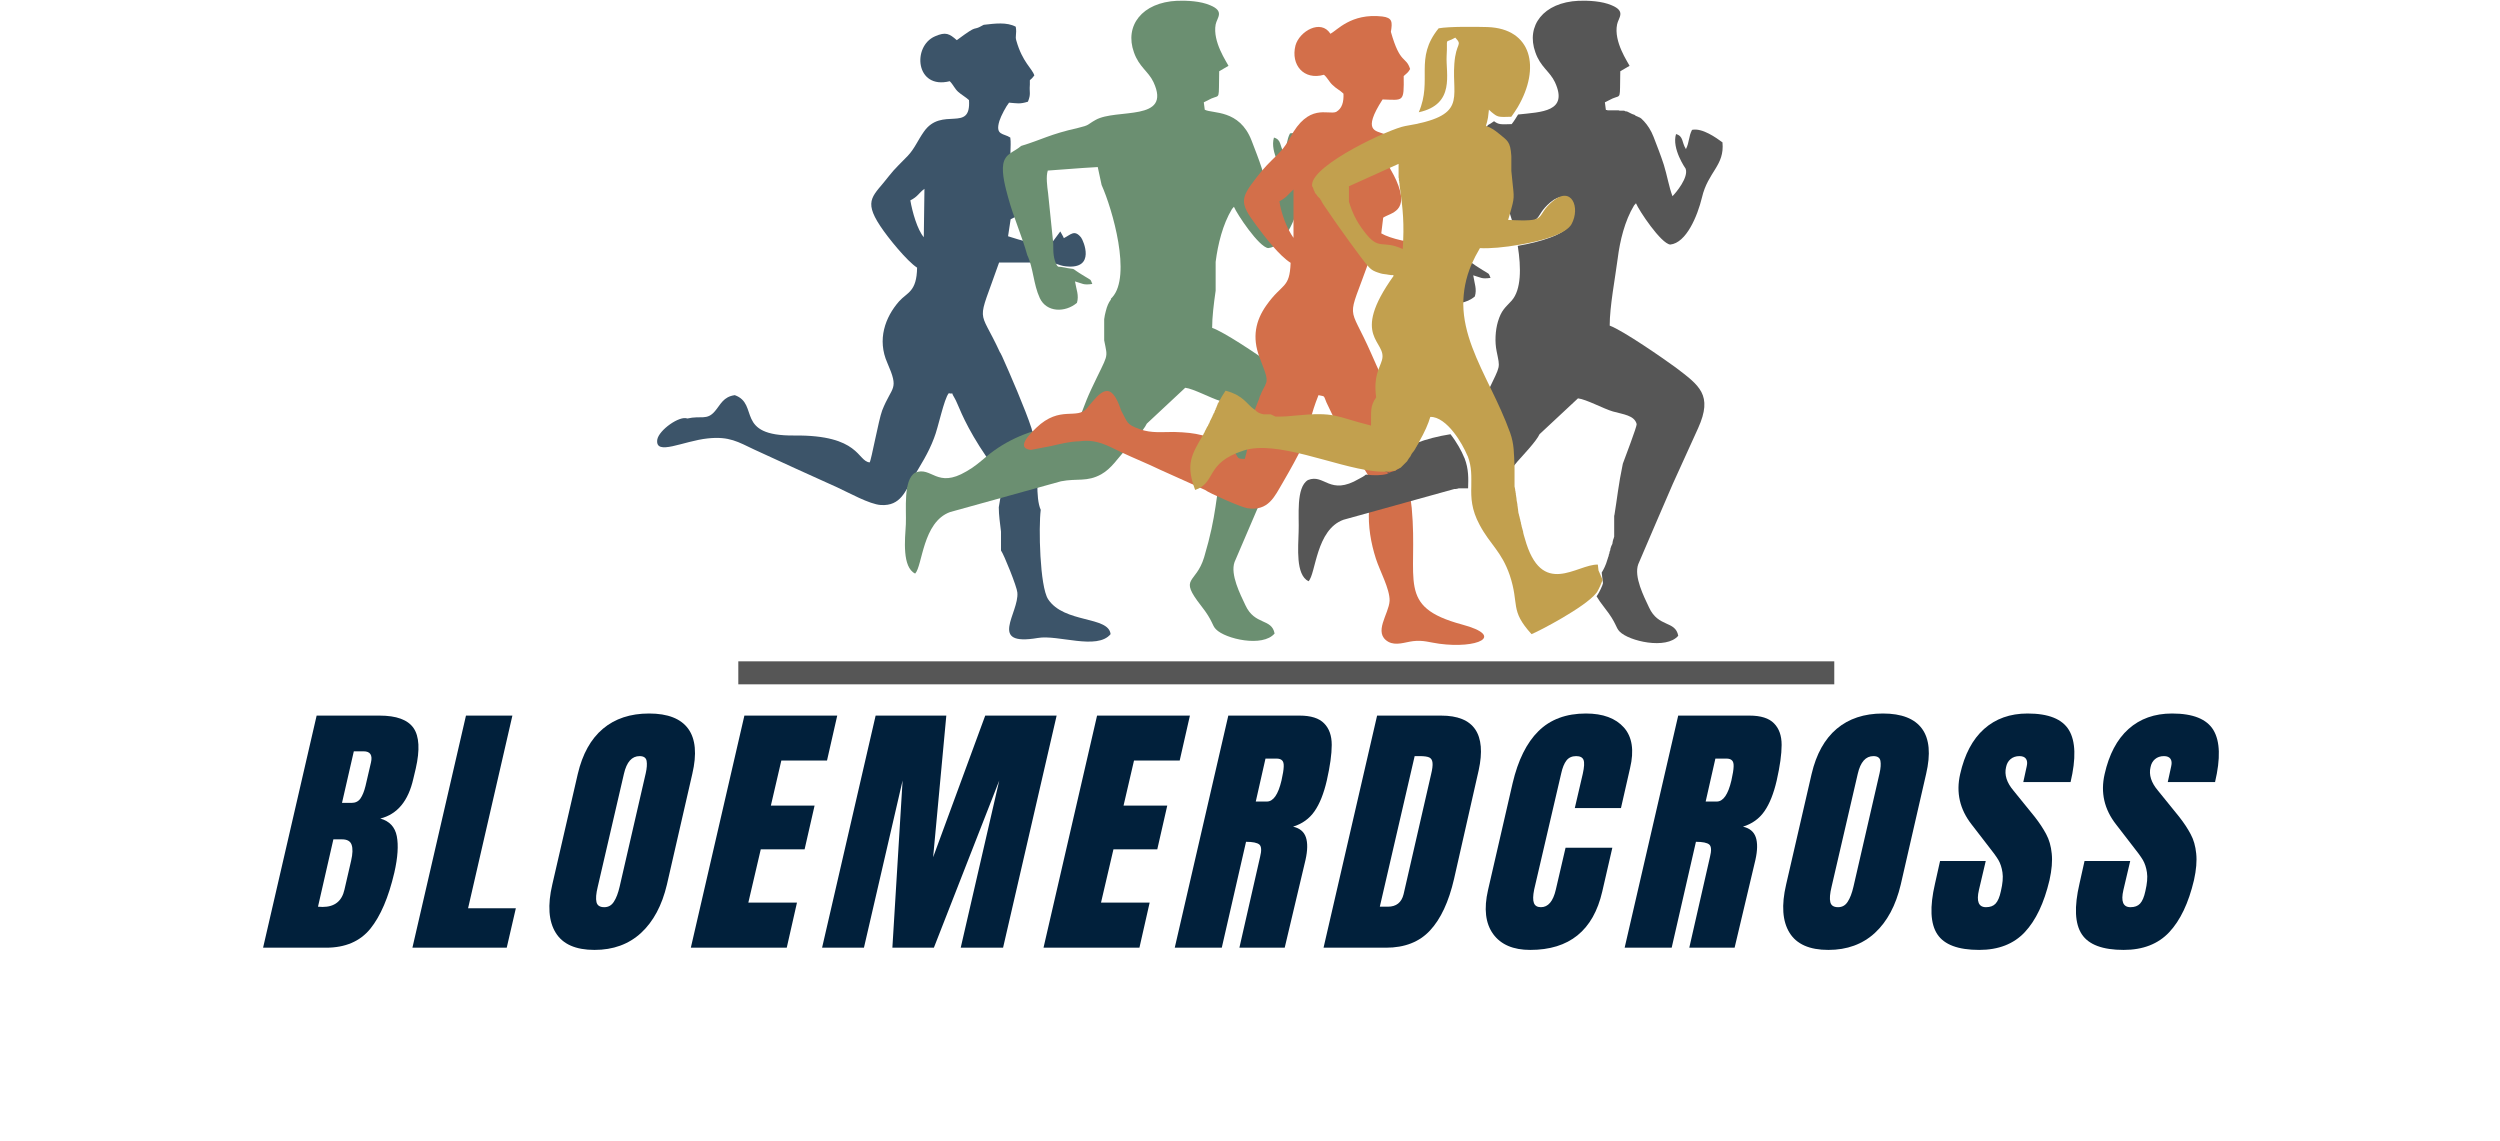<svg xmlns="http://www.w3.org/2000/svg" xmlns:xlink="http://www.w3.org/1999/xlink" width="423" viewBox="0 0 317.25 144.75" height="193" preserveAspectRatio="xMidYMid meet"><defs><g></g><clipPath id="2537a67ac0"><path d="M 83.121 2 L 141 2 L 141 82 L 83.121 82 Z M 83.121 2 " clip-rule="nonzero"></path></clipPath><clipPath id="33d219d6e3"><path d="M 114 0.047 L 168 0.047 L 168 82 L 114 82 Z M 114 0.047 " clip-rule="nonzero"></path></clipPath><clipPath id="3501e053cf"><path d="M 93 83 L 232.77 83 L 232.77 86.84 L 93 86.84 Z M 93 83 " clip-rule="nonzero"></path></clipPath><clipPath id="cafa648c5d"><path d="M 188 0.047 L 219 0.047 L 219 82 L 188 82 Z M 188 0.047 " clip-rule="nonzero"></path></clipPath></defs><g clip-path="url(#2537a67ac0)"><path fill="#3c5469" d="M 115.523 25.426 C 116.5 24.938 116.582 24.492 117.312 23.961 L 117.23 30.102 C 116.418 29.164 115.77 26.891 115.523 25.426 Z M 127.027 60.918 L 127.027 62.707 C 126.949 63.152 126.867 63.68 126.746 64.371 C 126.746 65.348 126.906 66.445 127.027 67.461 L 127.027 69.859 C 127.395 70.348 129.062 74.496 129.102 75.188 C 129.348 77.789 125.281 82.055 131.703 80.957 C 134.266 80.512 139.227 82.543 140.934 80.473 C 140.688 78.152 135.039 79.129 133.004 76.039 C 131.949 74.414 131.785 66.895 132.07 64.699 C 131.379 63.191 131.703 59.695 131.785 57.746 C 131.5 57.137 131.176 55.227 130.891 54.332 C 130.16 52.055 128.125 47.34 127.152 45.184 L 127.027 44.941 L 126.949 44.777 L 126.906 44.738 C 124.141 38.719 123.898 41.566 126.785 33.312 L 132.801 33.312 C 134.145 33.312 134.184 33.68 135.281 33.801 C 139.102 34.207 137.477 30.508 137.191 30.141 C 136.34 29.086 135.891 29.777 134.996 30.223 C 134.957 30.184 134.957 30.102 134.957 30.102 L 134.551 29.371 L 133.289 31.078 C 131.582 31.117 129.551 30.508 127.922 29.98 L 128.25 27.824 C 129.184 27.297 130.078 27.133 130.32 26.078 C 130.727 24.289 129.102 22.094 128.492 20.793 C 128.004 19.695 128.371 18.676 128.207 17.457 C 127.355 16.891 126.258 17.215 126.824 15.344 C 127.027 14.695 127.68 13.473 128.047 13.027 C 129.102 13.109 129.387 13.23 130.445 12.906 C 130.852 11.887 130.605 11.809 130.688 10.75 L 130.688 10.18 C 130.688 10.18 130.727 10.141 130.727 10.141 C 130.727 10.141 130.77 10.141 130.77 10.098 C 130.891 10.02 131.012 9.895 131.258 9.57 C 130.973 8.676 129.754 7.902 128.98 5.18 C 128.777 4.531 129.062 4.367 128.898 3.391 C 127.762 2.781 126.258 2.984 124.832 3.148 C 123.125 4.125 124.426 2.863 121.418 5.098 C 120.484 4.285 120.035 4 118.652 4.609 C 115.727 5.871 116.176 11.402 120.523 10.305 C 120.973 10.75 121.133 11.238 121.582 11.645 C 121.988 12.012 122.516 12.293 122.965 12.703 C 123.246 16.93 119.508 13.434 117.23 16.727 C 116.457 17.824 116.051 18.879 115.199 19.773 C 114.465 20.547 113.492 21.441 112.84 22.297 C 110.891 24.855 109.465 25.305 111.703 28.68 C 112.719 30.223 115.117 33.148 116.379 33.965 C 116.336 37.055 115.117 37.094 114.102 38.23 C 112.312 40.266 111.297 43.109 112.598 46.039 C 114.141 49.574 113.207 48.883 111.945 52.094 C 111.5 53.273 110.562 58.438 110.359 58.68 C 108.773 58.52 109.141 55.184 100.809 55.266 C 93.164 55.348 96.418 51.281 93.246 50.145 C 91.781 50.348 91.457 51.324 90.727 52.176 C 89.707 53.395 88.938 52.703 87.23 53.109 C 86.254 52.703 83.609 54.574 83.406 55.793 C 83.121 57.906 86.699 55.957 89.832 55.633 C 92.555 55.348 93.652 56.078 95.727 57.055 C 99.305 58.723 102.676 60.227 106.254 61.852 C 107.676 62.5 110.359 64.008 111.785 64.086 C 114.305 64.25 114.914 62.258 115.848 60.672 C 116.824 59.004 117.801 57.543 118.531 55.59 C 119.062 54.289 119.793 50.59 120.402 49.898 C 121.176 50.102 120.523 49.492 121.133 50.508 C 121.582 51.242 122.07 53.109 124.305 56.648 C 125.809 59.004 126.539 59.82 126.824 60.512 L 126.824 60.672 C 126.824 60.715 126.824 60.754 126.867 60.754 L 126.867 60.793 C 127.027 60.836 127.027 60.875 127.027 60.918 Z M 127.027 60.918 " fill-opacity="1" fill-rule="evenodd"></path></g><g clip-path="url(#33d219d6e3)"><path fill="#6b8f71" d="M 155.203 58.477 C 154.184 63.355 154.469 65.105 152.805 70.715 C 151.746 74.211 149.512 73.152 152.438 76.895 C 153.941 78.805 153.777 79.332 154.309 79.859 C 155.488 81.082 160.242 82.18 161.746 80.391 C 161.383 78.438 159.227 79.375 158.047 76.812 C 157.398 75.43 156.098 72.91 156.664 71.324 L 161.055 61.078 L 164.27 54.004 C 166.18 49.777 164.43 48.598 161.383 46.281 C 159.348 44.816 155.324 42.133 153.82 41.605 C 153.82 40.266 154.023 38.559 154.266 36.891 L 154.266 33.23 C 154.551 30.996 155.16 28.477 156.34 26.523 L 156.586 26.238 C 156.949 27.133 159.754 31.359 160.934 31.484 C 162.965 31.281 164.391 27.863 164.957 25.508 C 165.73 22.215 167.844 21.48 167.562 18.516 C 166.789 17.945 165 16.645 163.699 16.93 C 163.25 17.781 163.375 18.473 162.926 19.367 C 162.355 18.473 162.641 17.742 161.664 17.457 C 161.098 19.328 162.887 21.848 162.887 21.848 C 163.293 22.945 161.664 24.898 161.219 25.344 C 160.77 24.164 160.527 22.66 160.121 21.359 C 159.715 20.102 159.266 19.004 158.82 17.824 C 157.273 13.84 153.859 14.449 152.883 13.922 L 152.762 12.984 L 153.738 12.496 C 154.875 12.012 154.633 12.781 154.715 9.043 L 155.895 8.352 C 155.691 7.902 153.859 5.301 154.266 3.105 C 154.43 2.254 155.445 1.441 153.574 0.668 C 152.355 0.141 150.688 0.059 149.387 0.098 C 144.918 0.301 142.68 3.27 143.898 6.645 C 144.551 8.516 145.73 9.043 146.379 10.426 C 148.738 15.508 141.664 13.719 139.023 15.223 C 137.926 15.832 138.332 15.871 136.785 16.238 C 133.168 17.051 132.273 17.703 129.59 18.516 C 128.656 19.328 127.559 19.449 127.312 20.832 C 127.109 22.051 127.598 23.84 127.922 25.02 C 128.613 27.582 129.672 29.898 130.363 32.379 C 131.137 34.004 131.137 36.078 131.949 37.824 C 132.801 39.656 135.16 39.695 136.664 38.434 C 136.949 37.461 136.582 36.77 136.418 35.711 C 137.438 35.996 137.438 36.199 138.613 36.035 C 138.332 35.344 138.535 35.629 137.641 35.062 C 135.363 33.719 137.152 34.371 134.711 33.883 C 134.387 33.801 134.387 33.965 134.145 33.719 C 133.656 32.824 133.656 32.051 133.656 30.875 L 133.004 24.531 C 132.883 23.637 132.719 22.375 132.965 21.645 L 137.355 21.32 L 139.305 21.199 L 139.793 23.473 C 141.176 26.562 143.617 35.02 141.137 37.742 L 141.055 37.824 L 141.016 37.867 L 140.973 37.906 L 140.973 38.027 L 140.934 38.07 C 140.688 38.395 140.484 38.84 140.324 39.492 C 140.242 39.816 140.16 40.141 140.121 40.508 L 140.121 40.59 C 140.121 40.629 140.121 40.711 140.121 40.754 L 140.121 41.078 C 140.121 41.16 140.121 41.238 140.121 41.363 L 140.121 43.191 C 140.605 45.672 140.688 44.695 138.492 49.371 C 136.582 53.438 137.641 53.516 134.348 54.004 C 130.809 54.492 127.68 55.836 125.16 57.949 C 124.387 58.598 123.656 59.25 122.637 59.82 C 118.859 62.055 118.246 59.129 116.133 59.98 C 114.59 60.918 115.035 64.617 114.953 66.527 C 114.832 68.477 114.469 71.973 116.133 72.789 C 117.07 71.812 117.07 66.242 120.566 64.98 L 134.633 61.078 C 136.703 60.672 137.926 61.199 139.754 60.184 C 141.055 59.453 141.828 58.152 142.762 57.176 C 143.414 56.445 145.121 54.656 145.527 53.762 L 150.406 49.207 C 151.461 49.328 153.699 50.551 154.836 50.875 C 156.137 51.242 157.559 51.363 157.844 52.461 C 157.031 53.719 155.406 57.867 155.203 58.477 Z M 155.203 58.477 " fill-opacity="1" fill-rule="evenodd"></path></g><path fill="#d36f4a" d="M 162.355 25.547 C 163.332 25.02 163.414 24.695 164.145 24.043 L 164.145 30.184 C 163.332 29.043 162.602 27.172 162.355 25.547 Z M 176.828 51.281 C 175.855 48.883 174.758 46.605 174.023 44.898 C 171.059 38.148 170.852 41.199 173.781 32.988 C 175.895 32.945 177.969 33.109 180.121 33.07 C 182.398 33.027 182.398 34.207 184.961 33.109 C 185.164 32.133 185.246 30.914 184.676 29.98 C 183.902 28.719 183.254 29.492 182.277 29.98 L 182.156 29.043 C 181.141 29.777 181.465 29.898 180.57 30.75 C 179.27 30.953 176.34 30.262 175.285 29.613 L 175.527 27.621 C 176.504 26.969 178.945 26.891 177.195 22.906 C 176.789 21.969 176.262 21.238 175.895 20.426 C 175.449 19.492 175.73 18.23 175.652 17.012 C 174.633 16.562 172.805 16.727 175.449 12.621 C 178.129 12.699 178.172 13.027 178.129 9.652 C 178.496 9.328 178.699 9.203 178.945 8.758 C 178.414 7.09 177.684 8.23 176.504 4.043 C 176.707 2.781 176.707 2.254 175.406 2.09 C 171.422 1.645 169.676 3.879 168.82 4.285 C 167.641 2.375 164.879 3.961 164.391 5.789 C 163.781 8.23 165.445 10.223 168.008 9.488 C 168.453 9.855 168.66 10.383 169.105 10.789 C 169.551 11.238 170.039 11.441 170.488 11.887 C 170.527 12.945 170.324 13.758 169.551 14.207 C 168.496 14.613 166.055 13.027 163.699 17.5 C 162.559 19.652 161.422 19.938 159.469 22.5 C 157.438 25.141 157.234 25.668 159.391 28.555 C 160.566 30.141 162.355 32.457 163.781 33.352 C 163.656 36.688 162.723 35.875 160.691 38.762 C 159.348 40.672 158.859 42.785 159.836 45.348 C 160.406 46.852 160.691 47.543 160.73 48.027 C 160.73 48.07 160.73 48.07 160.73 48.109 C 160.73 48.191 160.73 48.234 160.73 48.312 C 160.73 48.477 160.648 48.641 160.566 48.844 L 160.566 48.883 C 160.488 49.047 160.406 49.207 160.285 49.41 C 160.242 49.492 160.203 49.574 160.16 49.656 L 160.082 49.816 L 160.039 49.941 L 160 50.02 L 160 50.062 C 159.957 50.145 159.918 50.184 159.879 50.266 L 159.879 50.305 L 159.836 50.387 L 159.836 50.426 L 159.797 50.551 L 159.754 50.672 L 159.754 50.711 L 159.715 50.793 L 159.672 50.836 L 159.672 50.875 L 159.633 50.957 L 159.633 50.996 C 159.594 51.078 159.551 51.199 159.512 51.281 C 158.496 53.762 158.617 56.16 157.965 58.234 C 156.867 58.234 157.234 58.109 156.664 57.379 C 156.176 56.73 155.973 56.77 155.527 56.324 C 153.047 55.305 152.07 54.898 148.98 54.816 C 147.477 54.816 146.137 54.98 144.715 54.492 C 142.883 53.844 143.129 53.641 142.273 52.094 C 140.934 48.027 139.633 49.738 137.965 51.77 C 136.664 53.355 134.551 51.363 131.5 54.289 C 131.055 54.738 128.695 56.852 130.809 57.094 L 133.371 56.605 C 134.59 56.324 135.688 56.039 136.988 55.996 C 139.184 55.711 140.484 56.527 142.273 57.379 C 143.898 58.152 145.648 58.844 147.234 59.617 L 152.926 62.176 C 153.371 62.543 157.477 64.371 158.293 64.492 C 160.977 64.902 161.746 62.988 162.762 61.281 C 167.398 53.312 165.242 55.387 167.316 50.145 C 168.172 50.348 167.926 50.102 168.332 51.078 L 170.082 54.738 C 170.977 56.363 171.992 57.664 172.887 59.129 C 174.758 62.137 174.023 60.918 173.738 64.574 C 173.578 66.77 173.984 68.965 174.594 70.875 C 175.082 72.422 176.383 74.738 176.34 76.242 C 176.262 77.91 174.188 80.309 176.18 81.445 C 177.156 81.977 178.293 81.488 179.309 81.363 C 180.609 81.203 181.422 81.527 182.645 81.691 C 187.398 82.34 191.141 80.754 185.531 79.25 C 177.113 76.973 180 73.723 179.148 64.453 C 178.984 62.785 178.699 62.379 178.945 60.633 C 178.945 60.551 178.945 60.512 178.984 60.43 L 178.984 60.387 C 178.984 60.305 178.984 60.266 178.984 60.184 L 178.984 60.145 C 178.984 60.062 178.984 60.023 178.984 59.941 L 178.984 59.898 C 178.984 59.859 178.984 59.777 178.984 59.738 C 178.984 59.656 178.984 59.617 178.984 59.535 L 178.984 59.492 C 178.984 59.414 178.984 59.371 178.984 59.289 L 178.984 59.25 C 178.984 59.168 178.984 59.129 178.984 59.047 L 178.984 59.004 C 178.984 58.926 178.984 58.883 178.984 58.801 C 178.984 58.723 178.984 58.68 178.984 58.598 L 178.984 58.559 C 178.984 58.477 178.984 58.438 178.984 58.355 L 178.984 58.316 C 178.984 58.234 178.984 58.191 178.945 58.109 L 178.945 58.07 C 178.945 57.988 178.945 57.949 178.902 57.867 L 178.902 57.828 C 178.902 57.746 178.863 57.703 178.863 57.625 L 178.863 57.582 C 178.863 57.5 178.82 57.461 178.82 57.379 L 178.82 57.297 C 178.82 57.219 178.781 57.176 178.781 57.094 C 178.781 57.012 178.742 56.973 178.742 56.891 L 178.742 56.852 C 178.742 56.77 178.699 56.688 178.699 56.605 L 178.699 56.566 C 178.699 56.484 178.66 56.445 178.66 56.363 L 178.66 56.281 L 178.617 56.078 L 178.617 56.039 C 178.617 55.957 178.578 55.875 178.578 55.836 L 178.578 55.793 L 178.535 55.551 L 178.535 55.469 L 178.496 55.266 L 178.496 55.227 L 178.414 55.023 C 178.375 54.941 178.375 54.859 178.332 54.777 L 178.332 54.695 L 178.254 54.492 L 178.254 54.453 L 178.172 54.25 L 178.129 54.129 L 178.051 53.926 L 177.969 53.68 L 177.969 53.598 L 177.926 53.438 L 177.926 53.395 L 177.887 53.312 L 177.805 53.109 L 177.805 53.07 L 177.723 52.867 L 177.723 52.785 L 177.645 52.543 L 177.645 52.5 L 177.562 52.297 L 177.52 52.215 L 177.52 52.176 L 177.48 52.012 L 177.438 51.973 L 177.359 51.809 L 177.359 51.73 L 177.277 51.566 L 177.277 51.523 L 177.234 51.445 L 177.234 51.402 Z M 176.828 51.281 " fill-opacity="1" fill-rule="evenodd"></path><path fill="#565656" d="M 166.055 73.762 C 166.992 72.789 166.992 67.219 170.488 65.957 L 184.555 62.055 L 184.758 62.055 C 184.797 62.055 184.879 62.016 184.918 62.016 C 184.961 62.016 185.043 62.016 185.082 61.973 L 186.301 61.973 C 186.344 60.715 186.383 59.535 185.855 58.152 L 185.812 58.07 C 185.488 57.258 184.84 56.078 184.066 55.102 C 182.52 55.348 181.059 55.711 179.676 56.242 C 179.594 56.402 179.473 56.605 179.391 56.77 L 179.352 56.852 L 179.309 56.934 L 179.27 56.973 L 179.227 57.055 L 179.188 57.137 C 179.066 57.297 178.984 57.461 178.863 57.625 L 178.82 57.664 L 178.781 57.703 L 178.742 57.785 L 178.699 57.828 L 178.66 57.906 L 178.617 57.988 L 178.578 58.07 L 178.535 58.152 L 178.457 58.273 L 178.375 58.355 L 178.332 58.438 L 178.293 58.477 L 178.254 58.559 L 178.211 58.598 L 178.172 58.68 L 178.129 58.762 L 178.008 58.883 L 177.969 58.926 L 177.887 59.004 L 177.848 59.047 L 177.766 59.129 L 177.684 59.207 L 177.645 59.25 L 177.562 59.332 L 177.52 59.371 L 177.48 59.414 L 177.438 59.453 L 177.359 59.535 L 177.277 59.617 L 177.234 59.617 L 177.156 59.656 L 177.113 59.695 L 177.031 59.738 L 176.992 59.738 C 176.953 59.738 176.953 59.777 176.91 59.777 L 176.871 59.777 L 176.789 59.82 L 176.75 59.82 C 176.707 59.82 176.707 59.859 176.668 59.859 L 176.625 59.859 C 176.586 59.859 176.586 59.898 176.547 59.898 L 176.504 59.898 C 176.465 59.898 176.465 59.941 176.422 59.941 C 176.383 59.941 176.383 59.98 176.34 59.98 L 174.555 59.207 C 174.555 59.207 174.512 59.25 174.512 59.25 L 176.262 60.023 C 176.219 60.023 176.219 60.062 176.18 60.062 C 176.137 60.062 176.137 60.062 176.098 60.102 C 176.059 60.102 176.059 60.102 176.016 60.145 C 175.242 60.348 174.352 60.348 173.332 60.227 C 173.09 60.43 172.805 60.59 172.48 60.754 C 168.699 62.988 168.09 60.062 165.977 60.918 C 164.43 61.852 164.879 65.551 164.797 67.461 C 164.754 69.453 164.391 72.949 166.055 73.762 Z M 166.055 73.762 " fill-opacity="1" fill-rule="nonzero"></path><g clip-path="url(#3501e053cf)"><path fill="#565656" d="M 93.691 83.926 L 232.77 83.926 L 232.77 87.016 L 93.691 87.016 Z M 93.691 83.926 " fill-opacity="1" fill-rule="nonzero"></path></g><g clip-path="url(#cafa648c5d)"><path fill="#565656" d="M 189.797 17.051 C 190.977 18.027 191.344 18.066 191.465 19.977 L 191.465 21.848 C 191.75 25.059 191.992 24.898 191.465 26.645 C 191.629 27.133 191.75 27.621 191.914 28.109 C 196.18 28.312 194.434 27.621 196.75 25.668 C 199.066 23.719 200.207 26.484 199.109 28.598 C 198.457 29.777 195.488 30.711 192.602 31.199 C 193.051 34.004 193.051 36.77 191.832 38.148 C 191.02 39.043 190.531 39.328 190.082 40.832 C 189.758 41.93 189.676 43.395 189.922 44.574 C 190.367 46.809 190.449 46.242 188.863 49.574 C 189.719 51.32 190.57 53.152 191.262 55.062 C 191.789 56.527 191.75 57.664 191.832 59.453 C 192.117 59.129 192.359 58.801 192.602 58.52 C 193.254 57.785 194.961 55.996 195.367 55.102 L 200.246 50.551 C 201.305 50.672 203.539 51.891 204.676 52.215 C 205.977 52.582 207.402 52.703 207.688 53.801 C 207.766 54.086 206.141 58.234 205.938 58.844 C 205.367 61.566 205.207 63.316 204.879 65.309 L 204.84 65.469 L 204.84 68.113 L 204.801 68.195 L 204.801 68.273 L 204.758 68.355 L 204.719 68.438 L 204.719 68.52 L 204.676 68.602 L 204.676 68.68 L 204.637 68.762 L 204.637 68.883 L 204.598 69.047 L 204.555 69.129 L 204.516 69.211 L 204.473 69.289 L 204.434 69.414 L 204.395 69.535 L 204.352 69.656 L 204.352 69.777 L 204.312 69.902 L 204.27 69.98 L 204.23 70.184 L 204.23 70.227 L 204.191 70.309 L 204.148 70.43 L 204.148 70.512 L 204.109 70.633 L 204.066 70.715 L 204.066 70.754 L 203.984 71 C 203.781 71.73 203.5 72.258 203.254 72.664 L 203.418 74.008 C 203.375 74.293 202.93 75.188 202.766 75.43 C 202.727 75.512 202.645 75.594 202.605 75.672 C 202.848 76.082 203.172 76.566 203.66 77.18 C 205.164 79.09 205.004 79.617 205.531 80.145 C 206.711 81.363 211.465 82.461 212.969 80.676 C 212.605 78.723 210.449 79.656 209.27 77.098 C 208.621 75.715 207.32 73.195 207.891 71.609 L 210.207 66.203 L 212.281 61.402 L 215.492 54.332 C 217.402 50.102 215.652 48.922 212.605 46.605 C 211.102 45.508 206.02 41.973 204.27 41.32 C 204.27 38.883 204.961 35.305 205.289 32.785 C 205.57 30.547 206.18 28.027 207.359 26.074 L 207.605 25.793 C 207.969 26.688 210.773 30.914 211.953 31.035 C 213.988 30.832 215.41 27.418 215.98 25.059 C 216.75 21.766 218.867 21.035 218.582 18.066 C 217.809 17.5 216.02 16.199 214.719 16.48 C 214.273 17.336 214.395 18.027 213.945 18.922 C 213.379 18.027 213.66 17.297 212.688 17.012 C 212.117 18.879 213.906 21.402 213.906 21.402 C 214.312 22.5 212.688 24.449 212.238 24.898 C 211.793 23.719 211.547 22.215 211.141 20.914 C 210.734 19.652 210.289 18.555 209.84 17.375 C 209.516 16.523 209.066 15.871 208.621 15.383 L 208.578 15.344 L 208.539 15.305 L 208.5 15.262 L 208.457 15.223 L 208.418 15.18 L 208.375 15.141 C 208.336 15.102 208.297 15.059 208.254 15.02 L 208.172 14.977 L 208.133 14.938 L 208.051 14.895 L 208.012 14.895 L 207.93 14.855 C 207.891 14.816 207.891 14.816 207.848 14.816 L 207.766 14.773 L 207.688 14.734 L 207.645 14.734 L 207.562 14.691 L 207.523 14.652 L 207.48 14.613 L 207.402 14.57 L 207.32 14.531 L 207.277 14.531 L 207.199 14.488 L 207.156 14.488 C 207.035 14.449 206.953 14.367 206.832 14.328 L 206.75 14.285 L 206.668 14.246 L 206.59 14.207 L 206.508 14.164 L 206.465 14.164 L 206.383 14.125 L 206.262 14.125 L 206.18 14.082 L 206.102 14.043 L 205.57 14.043 C 205.531 14.043 205.488 14.043 205.41 14.004 L 204.027 14.004 C 203.984 14.004 203.945 13.961 203.906 13.961 L 203.824 13.961 C 203.824 13.961 203.781 13.961 203.781 13.922 L 203.66 12.984 L 204.637 12.496 C 205.773 12.012 205.531 12.781 205.613 9.043 L 206.793 8.352 C 206.586 7.902 204.758 5.301 205.207 3.105 C 205.367 2.254 206.383 1.441 204.516 0.668 C 203.293 0.141 201.629 0.059 200.328 0.098 C 195.855 0.301 193.621 3.27 194.84 6.645 C 195.488 8.516 196.668 9.043 197.32 10.426 C 199.066 14.207 195.609 14.207 192.645 14.531 C 192.398 14.938 192.156 15.344 191.832 15.75 C 190.449 15.789 190.203 15.832 189.594 15.383 C 189.23 15.629 189.066 15.75 188.82 15.871 C 188.133 16.969 187.848 15.465 189.797 17.051 Z M 189.797 17.051 " fill-opacity="1" fill-rule="nonzero"></path></g><path fill="#565656" d="M 186.953 34.938 C 187.969 35.223 187.969 35.426 189.148 35.266 C 188.863 34.574 189.066 34.855 188.172 34.289 C 186.547 33.312 187.035 33.395 186.465 33.312 C 185.691 35.102 185.367 36.809 185.406 38.434 C 186.016 38.312 186.629 38.07 187.156 37.621 C 187.441 36.688 187.113 35.996 186.953 34.938 Z M 186.953 34.938 " fill-opacity="1" fill-rule="nonzero"></path><path fill="#c2a04e" d="M 202.848 72.379 L 202.766 71.648 C 200.125 71.566 195.613 76 193.496 68.316 C 193.457 68.195 193.418 68.031 193.375 67.91 L 193.293 67.582 L 193.293 67.504 C 193.215 67.258 193.172 67.016 193.09 66.77 L 193.09 66.73 L 193.008 66.406 L 193.008 66.324 L 192.93 66.078 L 192.93 66 L 192.848 65.715 L 192.848 65.672 C 192.805 65.551 192.805 65.469 192.766 65.387 L 192.766 65.348 L 192.684 65.062 L 192.684 65.023 L 192.645 64.738 L 192.645 64.695 C 192.645 64.617 192.602 64.492 192.602 64.414 L 192.602 64.371 L 192.562 64.129 L 192.562 64.047 L 192.523 63.805 C 192.48 63.598 192.441 63.438 192.441 63.273 L 192.441 63.234 L 192.398 62.988 L 192.398 62.949 L 192.359 62.746 L 192.359 62.625 L 192.32 62.461 L 192.32 62.379 L 192.277 62.219 L 192.277 62.137 L 192.238 61.934 L 192.195 61.73 L 192.195 59.371 C 192.195 59.332 192.195 59.289 192.195 59.289 C 192.117 57.5 192.156 56.363 191.629 54.898 C 190.938 52.988 190.082 51.16 189.23 49.41 C 187.48 45.793 185.734 42.336 185.691 38.637 C 185.691 37.012 185.977 35.305 186.75 33.516 C 187.035 32.867 187.398 32.176 187.805 31.484 C 188.945 31.562 190.938 31.402 192.93 31.035 C 195.816 30.547 198.781 29.652 199.434 28.434 C 200.57 26.32 199.434 23.555 197.074 25.508 C 194.758 27.418 196.508 28.109 192.238 27.945 C 191.992 27.945 191.707 27.906 191.383 27.906 C 191.547 27.297 191.707 26.848 191.789 26.484 C 192.277 24.734 192.074 24.898 191.789 21.684 L 191.789 19.816 C 191.668 17.906 191.301 17.863 190.125 16.887 C 188.172 15.305 188.496 16.766 188.824 14.938 C 188.863 14.652 188.902 14.328 188.945 13.922 C 189.188 14.164 189.391 14.328 189.555 14.449 C 190.125 14.895 190.367 14.855 191.789 14.816 C 192.074 14.41 192.359 14.004 192.602 13.594 C 195.531 8.594 194.391 3.637 188.781 3.434 C 187.316 3.391 183.863 3.352 182.562 3.594 C 179.43 7.457 181.828 10.098 180.043 14.246 C 184.715 13.23 183.457 9.367 183.578 7.09 C 183.742 4.531 183.211 5.629 184.676 4.773 C 185.652 5.832 184.758 5.301 184.555 8.105 C 184.227 12.578 186.262 14.691 178.332 15.992 C 176.383 16.32 166.668 20.832 166.504 23.395 C 166.504 23.434 166.504 23.473 166.504 23.516 C 166.504 23.516 166.504 23.555 166.504 23.598 C 166.504 23.637 166.504 23.637 166.543 23.676 C 166.543 23.719 166.586 23.719 166.586 23.758 L 166.625 23.84 C 166.625 23.879 166.668 23.922 166.668 23.961 C 166.668 24.004 166.707 24.043 166.707 24.086 C 166.746 24.164 166.789 24.246 166.828 24.328 L 166.828 24.367 L 166.871 24.449 L 166.871 24.492 L 167.031 24.652 L 167.074 24.734 L 167.113 24.773 L 167.195 24.898 L 167.234 24.938 L 167.277 24.977 L 167.316 25.02 L 167.559 25.262 L 167.559 25.344 L 167.641 25.426 L 167.684 25.465 L 167.684 25.508 L 167.723 25.59 L 167.766 25.668 L 167.805 25.711 L 167.844 25.793 L 167.887 25.871 L 167.926 25.914 L 167.969 25.996 C 169.918 28.922 173.047 33.148 173.375 33.516 C 173.941 34.168 174.105 34.371 175.203 34.695 C 175.406 34.777 176.059 34.816 176.137 34.855 C 176.992 35.02 176.504 34.777 176.871 34.98 C 171.18 42.906 176.098 43.23 175.367 45.711 C 175.082 46.727 174.27 47.703 174.633 50.426 C 173.82 51.605 174.023 52.215 173.984 54.004 C 169.391 52.867 169.594 52.215 164.27 52.746 C 163.535 52.828 162.887 52.867 162.355 52.867 L 161.867 52.867 L 161.258 52.582 L 160.324 52.582 L 160.242 52.543 L 160.16 52.543 L 160.082 52.5 L 160.039 52.5 C 160 52.5 160 52.5 159.957 52.461 L 159.918 52.461 C 159.879 52.461 159.879 52.418 159.836 52.418 L 159.797 52.418 L 159.715 52.379 L 159.672 52.34 L 159.594 52.297 L 159.551 52.258 L 159.469 52.215 L 159.227 51.973 L 159.188 51.973 C 158.168 51.281 157.887 50.223 155.527 49.574 C 155.16 50.102 154.918 50.551 154.672 50.996 L 154.633 51.039 L 154.633 51.078 L 154.594 51.16 L 154.551 51.199 L 154.512 51.242 L 154.512 51.32 C 154.469 51.402 154.43 51.523 154.391 51.605 L 154.348 51.688 L 154.348 51.77 L 154.266 51.852 L 154.266 51.973 L 154.184 52.055 L 154.184 52.137 L 154.145 52.176 L 154.105 52.297 L 154.105 52.34 L 154.062 52.418 L 154.023 52.461 L 153.98 52.5 L 153.98 52.582 L 153.941 52.621 L 153.902 52.703 L 153.859 52.828 L 153.82 52.906 L 153.777 52.949 L 153.777 53.031 L 153.738 53.07 L 153.699 53.152 L 153.656 53.191 L 153.656 53.273 L 153.617 53.312 L 153.574 53.395 L 153.535 53.438 L 153.535 53.516 L 153.496 53.598 L 153.453 53.68 L 153.453 53.719 L 153.414 53.762 L 153.371 53.801 L 153.371 53.844 L 153.332 53.926 L 153.293 54.004 L 153.293 54.047 L 153.25 54.086 L 153.211 54.129 L 153.168 54.207 L 153.129 54.289 L 153.086 54.371 L 153.008 54.535 L 152.965 54.613 L 152.926 54.656 L 152.926 54.695 L 152.883 54.777 L 152.844 54.859 L 152.844 54.898 L 152.805 54.941 L 152.762 54.98 L 152.762 55.023 L 152.723 55.102 C 151.176 57.746 150.445 58.883 151.664 62.176 C 154.387 61.242 152.883 58.762 157.805 57.176 C 161.992 55.793 169.348 59.207 174.27 59.777 C 175.203 59.898 176.059 59.898 176.789 59.738 L 176.828 59.777 C 176.871 59.777 176.871 59.738 176.91 59.738 C 176.91 59.738 176.91 59.738 176.953 59.738 C 176.953 59.738 176.953 59.738 176.992 59.738 C 177.031 59.738 177.031 59.738 177.074 59.695 C 177.113 59.695 177.113 59.695 177.156 59.656 C 177.195 59.656 177.195 59.617 177.234 59.617 L 177.156 59.574 C 177.156 59.574 177.156 59.574 177.195 59.574 L 177.234 59.574 L 177.316 59.535 L 177.359 59.535 C 177.398 59.535 177.398 59.492 177.438 59.492 L 177.48 59.492 L 177.562 59.453 L 177.602 59.414 L 177.684 59.371 L 177.723 59.371 L 177.926 59.168 L 177.969 59.129 L 178.008 59.086 L 178.414 58.68 L 178.457 58.641 L 178.535 58.559 L 178.578 58.52 L 178.617 58.438 L 178.66 58.355 L 178.699 58.316 L 178.742 58.234 L 178.781 58.191 L 178.82 58.109 L 178.863 58.07 L 178.902 58.031 L 178.984 57.906 L 179.023 57.828 L 179.066 57.746 L 179.105 57.664 L 179.148 57.582 L 179.188 57.543 L 179.227 57.461 L 179.27 57.422 L 179.309 57.379 C 179.43 57.219 179.555 57.055 179.633 56.891 L 179.676 56.809 L 179.715 56.73 L 179.758 56.688 L 179.797 56.605 L 179.84 56.527 C 179.961 56.363 180.043 56.199 180.121 55.996 C 180.773 54.859 181.262 53.762 181.504 52.906 C 182.52 52.867 183.617 53.762 184.473 54.859 C 185.246 55.836 185.855 56.973 186.219 57.828 L 186.262 57.906 C 186.789 59.289 186.707 60.469 186.707 61.73 C 186.668 63.152 186.707 64.656 187.766 66.609 C 189.105 69.129 190.531 69.941 191.586 72.992 C 192.848 76.77 191.547 77.383 194.352 80.473 C 195.285 80.105 201.141 77.055 202.562 75.266 C 202.645 75.188 202.684 75.105 202.727 75.023 C 202.887 74.777 203.297 73.844 203.375 73.602 Z M 178.008 31.605 C 175.324 30.344 175.039 31.973 173.047 29.289 C 172.113 28.066 171.586 26.93 171.18 25.59 L 171.18 23.637 L 177.48 20.793 L 177.48 22.539 L 177.52 22.66 L 177.52 22.906 L 177.562 23.027 L 177.562 23.148 L 177.602 23.312 L 177.602 23.473 C 178.051 26.645 178.211 28.395 178.008 31.605 Z M 178.008 31.605 " fill-opacity="1" fill-rule="nonzero"></path><g fill="#01203b" fill-opacity="1"><g transform="translate(35.447, 120.263)"><g><path d="M 4.734 -29.453 L 12.719 -29.453 C 14.863 -29.453 16.301 -28.926 17.031 -27.875 C 17.758 -26.82 17.852 -25.109 17.312 -22.734 L 17 -21.422 C 16.363 -18.609 14.969 -16.93 12.812 -16.391 C 13.977 -16.066 14.676 -15.32 14.906 -14.156 C 15.133 -12.988 15.031 -11.445 14.594 -9.531 C 13.863 -6.395 12.848 -4.02 11.547 -2.406 C 10.242 -0.801 8.367 0 5.922 0 L -2.062 0 Z M 9.156 -18.375 C 9.656 -18.375 10.035 -18.562 10.297 -18.938 C 10.555 -19.312 10.77 -19.844 10.938 -20.531 L 11.625 -23.484 C 11.852 -24.441 11.539 -24.922 10.688 -24.922 L 9.453 -24.922 L 7.953 -18.375 Z M 5.484 -5.172 C 7.016 -5.172 7.941 -5.906 8.266 -7.375 L 9.109 -11.031 C 9.316 -11.926 9.336 -12.602 9.172 -13.062 C 9.016 -13.52 8.609 -13.75 7.953 -13.75 L 6.859 -13.75 L 4.906 -5.203 Z M 5.484 -5.172 "></path></g></g></g><g fill="#01203b" fill-opacity="1"><g transform="translate(54.398, 120.263)"><g><path d="M -2.062 0 L 4.734 -29.453 L 10.625 -29.453 L 5 -5 L 11.062 -5 L 9.906 0 Z M -2.062 0 "></path></g></g></g><g fill="#01203b" fill-opacity="1"><g transform="translate(70.539, 120.263)"><g><path d="M 4.906 0.281 C 2.52 0.281 0.879 -0.441 -0.016 -1.891 C -0.922 -3.348 -1.066 -5.391 -0.453 -8.016 L 2.781 -22.047 C 3.375 -24.578 4.438 -26.488 5.969 -27.781 C 7.5 -29.07 9.453 -29.719 11.828 -29.719 C 14.203 -29.719 15.859 -29.07 16.797 -27.781 C 17.734 -26.488 17.906 -24.578 17.312 -22.047 L 14.094 -8.016 C 13.469 -5.367 12.375 -3.32 10.812 -1.875 C 9.25 -0.438 7.281 0.281 4.906 0.281 Z M 6.141 -5.141 C 6.66 -5.141 7.066 -5.367 7.359 -5.828 C 7.66 -6.285 7.906 -6.926 8.094 -7.75 L 11.406 -22.141 C 11.551 -22.785 11.586 -23.305 11.516 -23.703 C 11.441 -24.109 11.145 -24.312 10.625 -24.312 C 9.645 -24.312 8.984 -23.566 8.641 -22.078 L 5.312 -7.719 C 5.102 -6.863 5.051 -6.219 5.156 -5.781 C 5.258 -5.352 5.586 -5.141 6.141 -5.141 Z M 6.141 -5.141 "></path></g></g></g><g fill="#01203b" fill-opacity="1"><g transform="translate(89.729, 120.263)"><g><path d="M -2.062 0 L 4.734 -29.453 L 16.516 -29.453 L 15.219 -23.75 L 9.422 -23.75 L 8.094 -18.031 L 13.641 -18.031 L 12.375 -12.484 L 6.812 -12.484 L 5.234 -5.719 L 11.406 -5.719 L 10.109 0 Z M -2.062 0 "></path></g></g></g><g fill="#01203b" fill-opacity="1"><g transform="translate(106.384, 120.263)"><g><path d="M -2.062 0 L 4.734 -29.453 L 13.703 -29.453 L 12.031 -11.484 L 18.641 -29.453 L 27.703 -29.453 L 20.906 0 L 15.531 0 L 20.422 -21.219 L 12.125 0 L 6.859 0 L 8.156 -21.219 L 3.25 0 Z M -2.062 0 "></path></g></g></g><g fill="#01203b" fill-opacity="1"><g transform="translate(134.484, 120.263)"><g><path d="M -2.062 0 L 4.734 -29.453 L 16.516 -29.453 L 15.219 -23.75 L 9.422 -23.75 L 8.094 -18.031 L 13.641 -18.031 L 12.375 -12.484 L 6.812 -12.484 L 5.234 -5.719 L 11.406 -5.719 L 10.109 0 Z M -2.062 0 "></path></g></g></g><g fill="#01203b" fill-opacity="1"><g transform="translate(151.138, 120.263)"><g><path d="M 4.734 -29.453 L 13.781 -29.453 C 15.219 -29.453 16.254 -29.125 16.891 -28.469 C 17.535 -27.82 17.859 -26.91 17.859 -25.734 C 17.859 -24.555 17.648 -23.051 17.234 -21.219 C 16.848 -19.551 16.328 -18.25 15.672 -17.312 C 15.023 -16.375 14.117 -15.723 12.953 -15.359 C 13.797 -15.172 14.336 -14.723 14.578 -14.016 C 14.816 -13.305 14.801 -12.348 14.531 -11.141 L 11.891 0 L 6.141 0 L 8.766 -11.516 C 8.973 -12.336 8.941 -12.863 8.672 -13.094 C 8.398 -13.32 7.836 -13.438 6.984 -13.438 L 3.906 0 L -2.062 0 Z M 9.625 -18.547 C 10.445 -18.547 11.066 -19.438 11.484 -21.219 C 11.66 -22 11.754 -22.582 11.766 -22.969 C 11.785 -23.352 11.719 -23.617 11.562 -23.766 C 11.414 -23.922 11.172 -24 10.828 -24 L 9.453 -24 L 8.219 -18.547 Z M 9.625 -18.547 "></path></g></g></g><g fill="#01203b" fill-opacity="1"><g transform="translate(170.02, 120.263)"><g><path d="M 4.734 -29.453 L 12.859 -29.453 C 14.953 -29.453 16.395 -28.867 17.188 -27.703 C 17.977 -26.535 18.125 -24.805 17.625 -22.516 L 14.5 -8.734 C 13.832 -5.836 12.816 -3.656 11.453 -2.188 C 10.098 -0.727 8.234 0 5.859 0 L -2.062 0 Z M 6.094 -5.203 C 7.164 -5.203 7.832 -5.727 8.094 -6.781 L 11.578 -21.969 C 11.742 -22.633 11.805 -23.133 11.766 -23.469 C 11.734 -23.801 11.598 -24.023 11.359 -24.141 C 11.117 -24.254 10.711 -24.312 10.141 -24.312 L 9.5 -24.312 L 5.078 -5.203 Z M 6.094 -5.203 "></path></g></g></g><g fill="#01203b" fill-opacity="1"><g transform="translate(189.451, 120.263)"><g><path d="M 4.734 0.281 C 2.578 0.281 1.008 -0.391 0.031 -1.734 C -0.945 -3.086 -1.164 -4.941 -0.625 -7.297 L 2.5 -20.875 C 3.188 -23.801 4.281 -26.004 5.781 -27.484 C 7.289 -28.973 9.297 -29.719 11.797 -29.719 C 13.961 -29.719 15.57 -29.125 16.625 -27.938 C 17.676 -26.75 17.938 -25.035 17.406 -22.797 L 16.25 -17.719 L 10.391 -17.719 L 11.406 -22.078 C 11.594 -22.922 11.625 -23.504 11.5 -23.828 C 11.375 -24.148 11.062 -24.312 10.562 -24.312 C 10.031 -24.312 9.617 -24.125 9.328 -23.75 C 9.047 -23.383 8.828 -22.848 8.672 -22.141 L 5.234 -7.375 C 5.078 -6.594 5.066 -6.023 5.203 -5.672 C 5.336 -5.316 5.633 -5.141 6.094 -5.141 C 7.008 -5.141 7.641 -5.883 7.984 -7.375 L 9.219 -12.688 L 15.156 -12.688 L 13.875 -7.125 C 12.738 -2.188 9.691 0.281 4.734 0.281 Z M 4.734 0.281 "></path></g></g></g><g fill="#01203b" fill-opacity="1"><g transform="translate(208.23, 120.263)"><g><path d="M 4.734 -29.453 L 13.781 -29.453 C 15.219 -29.453 16.254 -29.125 16.891 -28.469 C 17.535 -27.82 17.859 -26.91 17.859 -25.734 C 17.859 -24.555 17.648 -23.051 17.234 -21.219 C 16.848 -19.551 16.328 -18.25 15.672 -17.312 C 15.023 -16.375 14.117 -15.723 12.953 -15.359 C 13.797 -15.172 14.336 -14.723 14.578 -14.016 C 14.816 -13.305 14.801 -12.348 14.531 -11.141 L 11.891 0 L 6.141 0 L 8.766 -11.516 C 8.973 -12.336 8.941 -12.863 8.672 -13.094 C 8.398 -13.32 7.836 -13.438 6.984 -13.438 L 3.906 0 L -2.062 0 Z M 9.625 -18.547 C 10.445 -18.547 11.066 -19.438 11.484 -21.219 C 11.66 -22 11.754 -22.582 11.766 -22.969 C 11.785 -23.352 11.719 -23.617 11.562 -23.766 C 11.414 -23.922 11.172 -24 10.828 -24 L 9.453 -24 L 8.219 -18.547 Z M 9.625 -18.547 "></path></g></g></g><g fill="#01203b" fill-opacity="1"><g transform="translate(227.112, 120.263)"><g><path d="M 4.906 0.281 C 2.52 0.281 0.879 -0.441 -0.016 -1.891 C -0.922 -3.348 -1.066 -5.391 -0.453 -8.016 L 2.781 -22.047 C 3.375 -24.578 4.438 -26.488 5.969 -27.781 C 7.5 -29.07 9.453 -29.719 11.828 -29.719 C 14.203 -29.719 15.859 -29.07 16.797 -27.781 C 17.734 -26.488 17.906 -24.578 17.312 -22.047 L 14.094 -8.016 C 13.469 -5.367 12.375 -3.32 10.812 -1.875 C 9.25 -0.438 7.281 0.281 4.906 0.281 Z M 6.141 -5.141 C 6.66 -5.141 7.066 -5.367 7.359 -5.828 C 7.66 -6.285 7.906 -6.926 8.094 -7.75 L 11.406 -22.141 C 11.551 -22.785 11.586 -23.305 11.516 -23.703 C 11.441 -24.109 11.145 -24.312 10.625 -24.312 C 9.645 -24.312 8.984 -23.566 8.641 -22.078 L 5.312 -7.719 C 5.102 -6.863 5.051 -6.219 5.156 -5.781 C 5.258 -5.352 5.586 -5.141 6.141 -5.141 Z M 6.141 -5.141 "></path></g></g></g><g fill="#01203b" fill-opacity="1"><g transform="translate(246.302, 120.263)"><g><path d="M 4.859 0.281 C 2.191 0.281 0.422 -0.379 -0.453 -1.703 C -1.336 -3.035 -1.438 -5.176 -0.75 -8.125 L -0.109 -11 L 5.688 -11 L 4.828 -7.344 C 4.484 -5.875 4.781 -5.141 5.719 -5.141 C 6.25 -5.141 6.656 -5.289 6.938 -5.594 C 7.227 -5.906 7.453 -6.43 7.609 -7.172 C 7.836 -8.129 7.906 -8.922 7.812 -9.547 C 7.719 -10.172 7.547 -10.695 7.297 -11.125 C 7.047 -11.551 6.566 -12.207 5.859 -13.094 L 3.906 -15.625 C 2.395 -17.551 1.906 -19.68 2.438 -22.016 C 3 -24.523 4.008 -26.438 5.469 -27.75 C 6.938 -29.062 8.781 -29.719 11 -29.719 C 13.656 -29.719 15.406 -29.016 16.25 -27.609 C 17.094 -26.203 17.16 -24.004 16.453 -21.016 L 10.453 -21.016 L 10.891 -23.031 C 10.984 -23.426 10.953 -23.738 10.797 -23.969 C 10.641 -24.195 10.363 -24.312 9.969 -24.312 C 9.508 -24.312 9.129 -24.18 8.828 -23.922 C 8.535 -23.672 8.348 -23.332 8.266 -22.906 C 8.035 -21.938 8.352 -20.941 9.219 -19.922 L 11.891 -16.625 C 12.504 -15.844 12.992 -15.102 13.359 -14.406 C 13.734 -13.719 13.969 -12.898 14.062 -11.953 C 14.164 -11.004 14.07 -9.879 13.781 -8.578 C 13.094 -5.672 12.047 -3.469 10.641 -1.969 C 9.234 -0.469 7.305 0.281 4.859 0.281 Z M 4.859 0.281 "></path></g></g></g><g fill="#01203b" fill-opacity="1"><g transform="translate(264.636, 120.263)"><g><path d="M 4.859 0.281 C 2.191 0.281 0.422 -0.379 -0.453 -1.703 C -1.336 -3.035 -1.438 -5.176 -0.75 -8.125 L -0.109 -11 L 5.688 -11 L 4.828 -7.344 C 4.484 -5.875 4.781 -5.141 5.719 -5.141 C 6.25 -5.141 6.656 -5.289 6.938 -5.594 C 7.227 -5.906 7.453 -6.43 7.609 -7.172 C 7.836 -8.129 7.906 -8.922 7.812 -9.547 C 7.719 -10.172 7.547 -10.695 7.297 -11.125 C 7.047 -11.551 6.566 -12.207 5.859 -13.094 L 3.906 -15.625 C 2.395 -17.551 1.906 -19.68 2.438 -22.016 C 3 -24.523 4.008 -26.438 5.469 -27.75 C 6.938 -29.062 8.781 -29.719 11 -29.719 C 13.656 -29.719 15.406 -29.016 16.25 -27.609 C 17.094 -26.203 17.16 -24.004 16.453 -21.016 L 10.453 -21.016 L 10.891 -23.031 C 10.984 -23.426 10.953 -23.738 10.797 -23.969 C 10.641 -24.195 10.363 -24.312 9.969 -24.312 C 9.508 -24.312 9.129 -24.18 8.828 -23.922 C 8.535 -23.672 8.348 -23.332 8.266 -22.906 C 8.035 -21.938 8.352 -20.941 9.219 -19.922 L 11.891 -16.625 C 12.504 -15.844 12.992 -15.102 13.359 -14.406 C 13.734 -13.719 13.969 -12.898 14.062 -11.953 C 14.164 -11.004 14.07 -9.879 13.781 -8.578 C 13.094 -5.672 12.047 -3.469 10.641 -1.969 C 9.234 -0.469 7.305 0.281 4.859 0.281 Z M 4.859 0.281 "></path></g></g></g></svg>